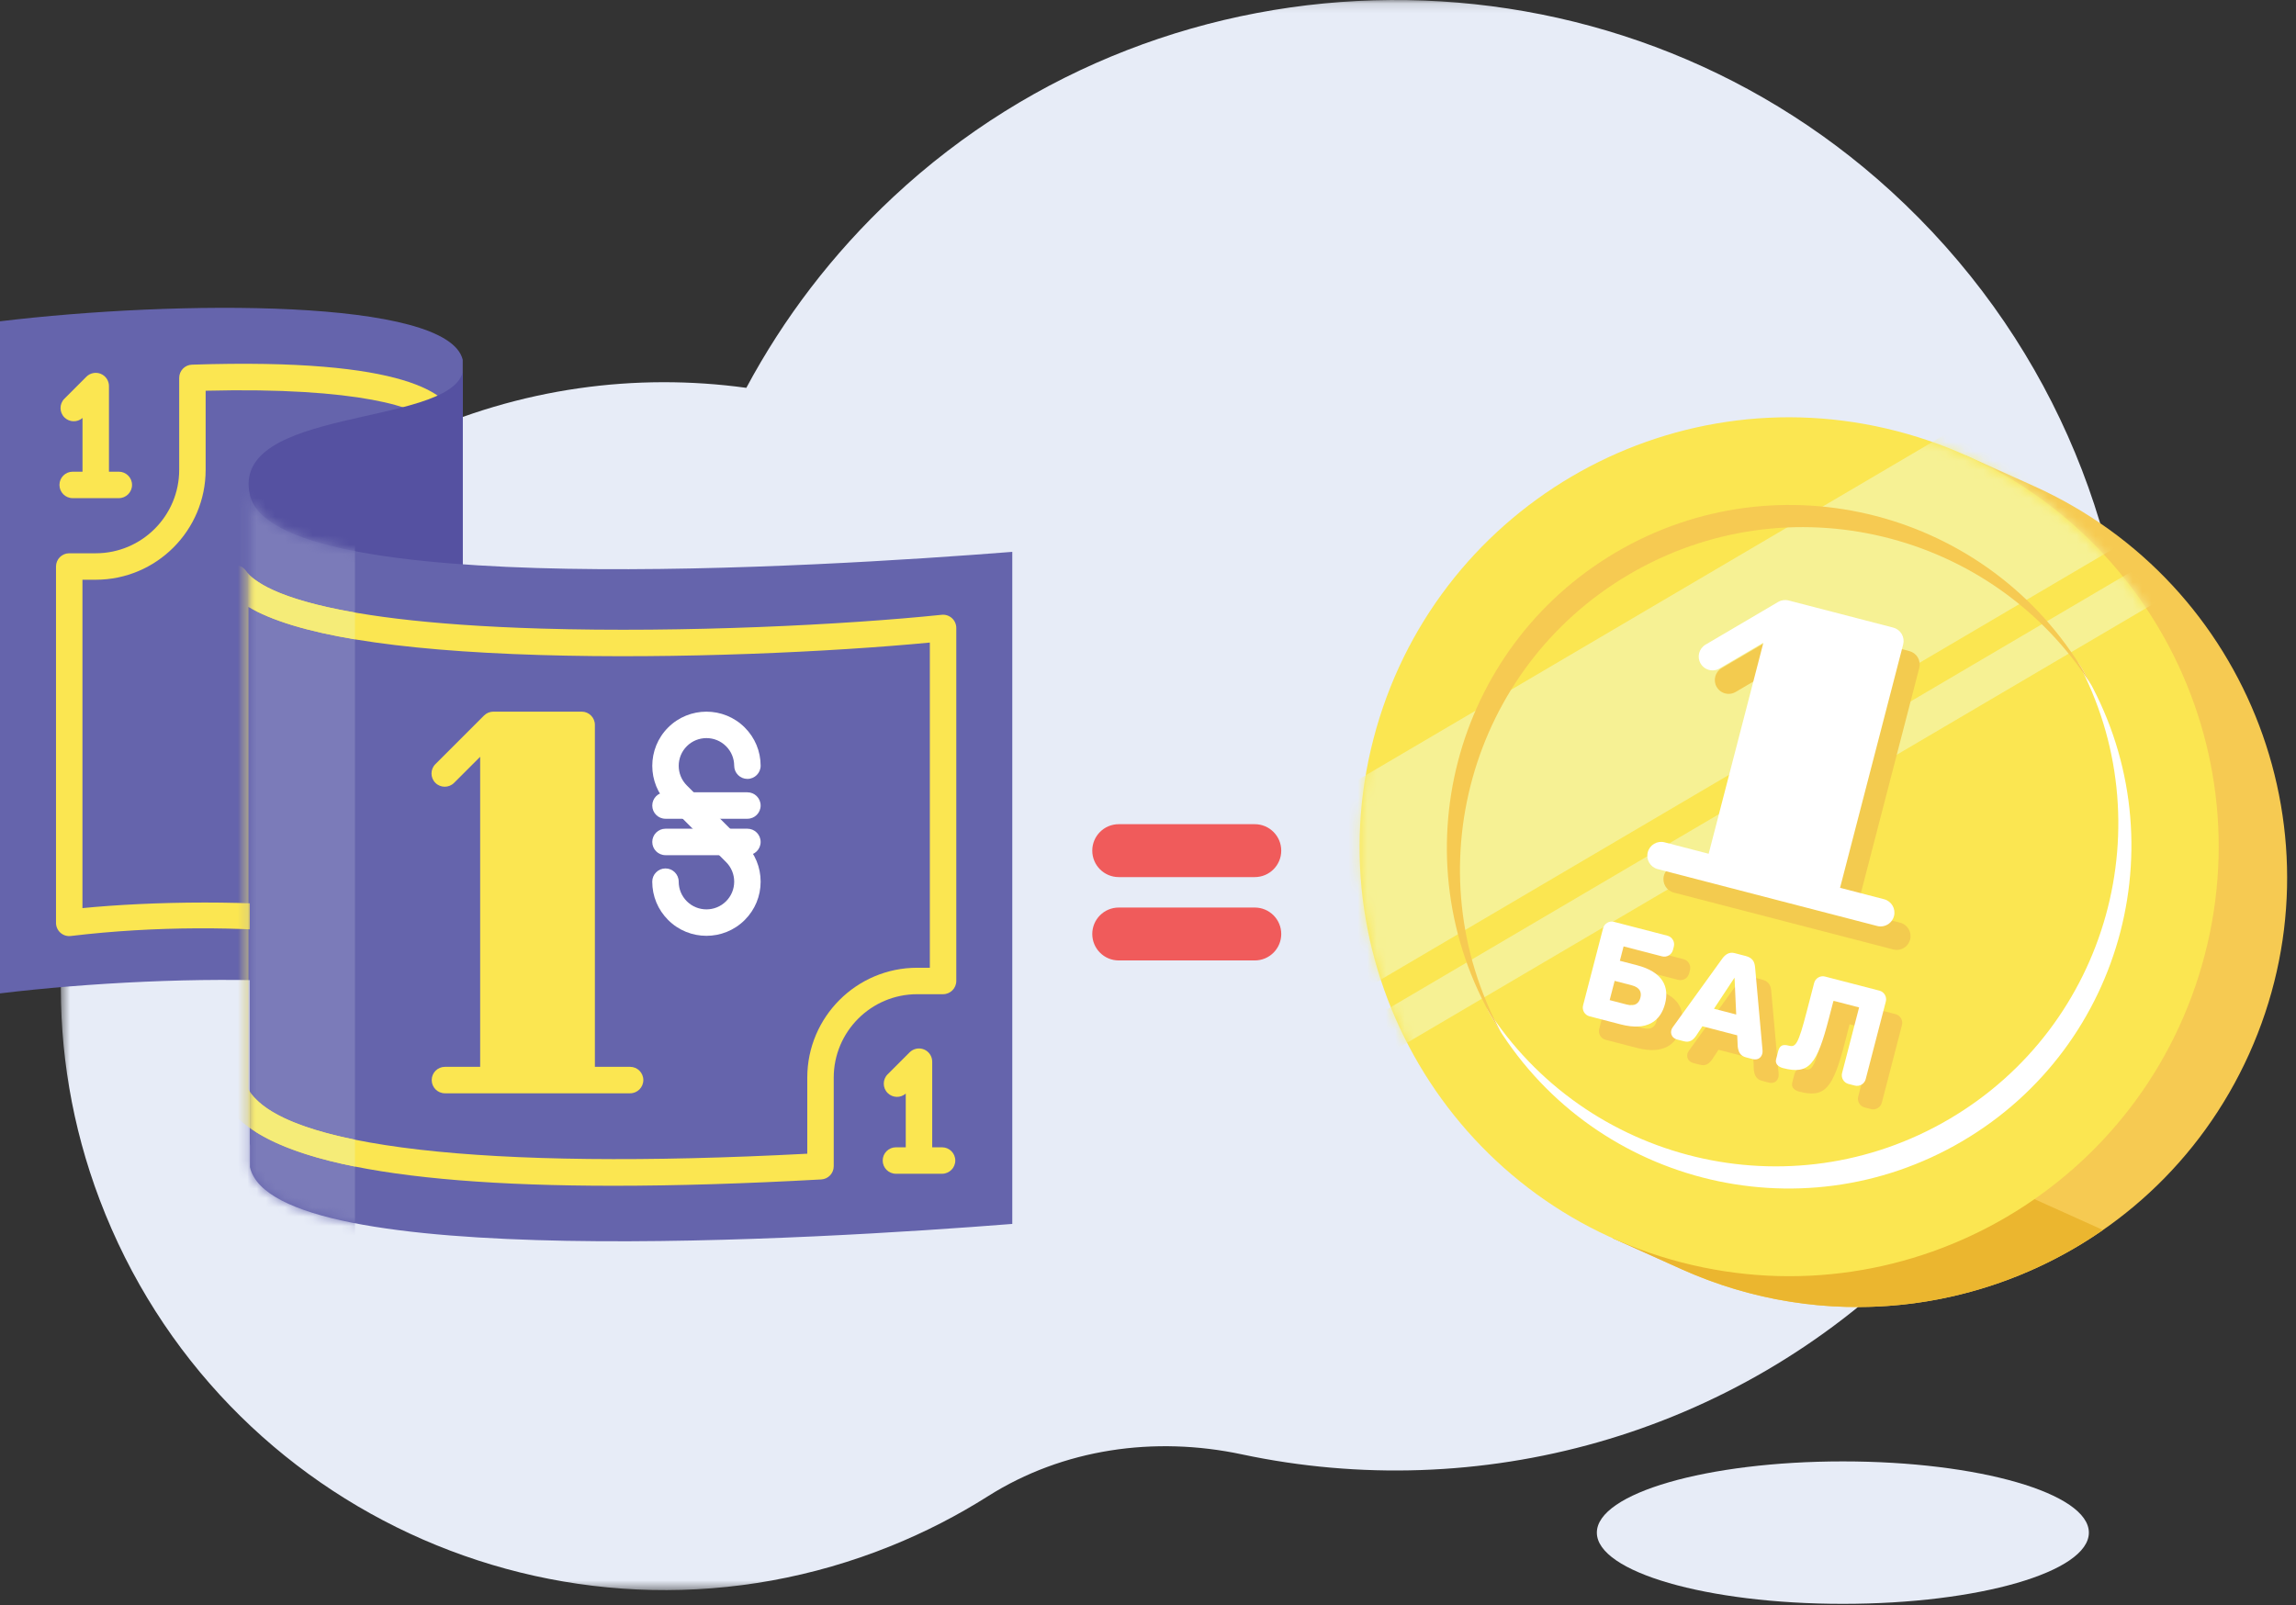<?xml version="1.0" encoding="UTF-8"?>
<svg width="246px" height="172px" viewBox="0 0 246 172" version="1.1" xmlns="http://www.w3.org/2000/svg" xmlns:xlink="http://www.w3.org/1999/xlink">
    <rect x="0" y="0" width="246" height="172" fill="#333333" stroke="none"/>
    <!-- Generator: sketchtool 49.1 (51147) - http://www.bohemiancoding.com/sketch -->
    <title>4A3114A4-4F04-42B6-898D-F59C1E2B639E</title>
    <desc>Created with sketchtool.</desc>
    <defs>
        <polygon id="path-1" points="0.52 0.12 222.335 0.12 222.335 170.529 0.52 170.529"></polygon>
        <path d="M2.154,35.315 C-4.224,59.914 10.548,85.025 35.147,91.403 C59.745,97.781 84.856,83.01 91.235,58.411 C97.612,33.812 82.84,8.701 58.242,2.323 C54.369,1.319 50.486,0.839 46.662,0.839 C26.203,0.841 7.528,14.59 2.154,35.315 Z" id="path-3"></path>
        <path d="M2.154,35.315 C-4.224,59.914 10.548,85.025 35.147,91.403 C59.745,97.781 84.856,83.01 91.235,58.411 C97.612,33.812 82.84,8.701 58.242,2.323 C54.369,1.319 50.486,0.839 46.662,0.839 C26.203,0.841 7.528,14.59 2.154,35.315 Z" id="path-5"></path>
        <path d="M0.779,72.205 C3.383,83.489 61.506,79.939 82.459,78.285 L82.459,6.26 C61.506,7.915 3.383,11.464 0.779,0.18 L0.779,72.205 Z" id="path-7"></path>
    </defs>
    <g id="Symbols" stroke="none" stroke-width="1" fill="none" fill-rule="evenodd">
        <g id="il/coin" transform="translate(0, -1)">
            <g id="Page-1">
                <g id="Group-16" transform="translate(6, 0.88)">
                    <path d="M217.807,164.368 C217.807,168.583 206.006,172 191.45,172 C176.893,172 165.092,168.583 165.092,164.368 C165.092,160.153 176.893,156.734 191.45,156.734 C206.006,156.734 217.807,160.153 217.807,164.368" id="Fill-1" fill="#E7ECF7"></path>
                    <g id="Group-5">
                        <mask id="mask-2" fill="white">
                            <use xlink:href="#path-1"></use>
                        </mask>
                        <g id="Clip-4"></g>
                        <path d="M196.569,20.576 C166.392,-6.966 119.54,-6.649 89.689,21.244 C83.168,27.34 77.936,34.264 73.964,41.684 C62.162,40.062 49.742,41.656 38.011,47.072 C7.368,61.224 -7.281,97.139 4.683,128.702 C17.588,162.745 55.873,179.368 89.454,165.798 C93.137,164.31 96.607,162.519 99.847,160.468 C107.907,155.364 117.713,153.994 127.044,155.977 C152.281,161.344 179.637,154.236 199.242,134.631 C230.899,102.974 230.008,51.094 196.569,20.576" id="Fill-3" fill="#E7ECF7" mask="url(#mask-2)"></path>
                    </g>
                    <path d="M234.977,113.072 C224.537,136.24 197.292,146.559 174.124,136.118 C171.399,134.89 166.786,132.812 166.786,132.812 L204.595,48.912 C204.595,48.912 208.714,50.768 211.931,52.218 C235.101,62.658 245.417,89.904 234.977,113.072" id="Fill-6" fill="#F6CA52"></path>
                    <path d="M175.981,112.407 L166.786,132.812 C166.786,132.812 171.398,134.89 174.124,136.118 C189.413,143.008 206.475,140.853 219.314,131.934 L175.981,112.407 Z" id="Fill-8" fill="#EBB62F"></path>
                    <path d="M230.234,102.411 C223.856,127.01 198.745,141.781 174.146,135.403 C149.547,129.025 134.776,103.914 141.154,79.315 C147.532,54.717 172.643,39.945 197.242,46.323 C221.84,52.701 236.612,77.812 230.234,102.411" id="Fill-10" fill="#FBE651"></path>
                    <path d="M221.2,100.069 C216.115,119.681 196.095,131.457 176.483,126.372 C156.871,121.288 145.095,101.267 150.179,81.655 C155.264,62.044 175.285,50.268 194.896,55.352 C214.508,60.437 226.284,80.457 221.2,100.069" id="Fill-12" fill="#FBE651"></path>
                    <path d="M217.29,72.133 C217.057,71.735 216.809,71.35 216.562,70.964 C225.898,88.266 219.944,109.99 202.857,120.041 C185.77,130.092 163.89,124.74 153.304,108.174 C153.52,108.577 153.737,108.98 153.972,109.378 C164.257,126.863 186.769,132.7 204.254,122.415 C221.738,112.13 227.575,89.618 217.29,72.133" id="Fill-14" fill="#FFFFFF"></path>
                </g>
                <g id="Group-23" transform="translate(145, 44.88)">
                    <g id="Group-19">
                        <mask id="mask-4" fill="white">
                            <use xlink:href="#path-3"></use>
                        </mask>
                        <g id="Clip-18"></g>
                        <polygon id="Fill-17" fill="#F6F194" mask="url(#mask-4)" points="-8.744 67.975 -18.729 50.999 80.905 -7.607 90.89 9.367"></polygon>
                    </g>
                    <g id="Group-22">
                        <mask id="mask-6" fill="white">
                            <use xlink:href="#path-5"></use>
                        </mask>
                        <g id="Clip-21"></g>
                        <polygon id="Fill-20" fill="#F6F194" mask="url(#mask-6)" points="-5.064 74.232 -7.179 70.635 92.456 12.027 94.572 15.625"></polygon>
                    </g>
                </g>
                <g id="Group-56" transform="translate(0, 33.88)">
                    <path d="M160.099,76.594 C160.332,76.992 160.58,77.377 160.827,77.763 C151.491,60.461 157.445,38.737 174.532,28.686 C191.619,18.635 213.499,23.987 224.085,40.553 C223.869,40.15 223.652,39.747 223.417,39.349 C213.132,21.864 190.62,16.027 173.135,26.312 C155.651,36.597 149.814,59.109 160.099,76.594" id="Fill-24" fill="#F6CA52"></path>
                    <path d="M205.479,37.578 C205.28,37.24 204.955,36.994 204.575,36.895 L193.366,33.989 C193.271,33.965 193.174,33.95 193.077,33.944 C193.061,33.943 193.046,33.946 193.032,33.946 C192.951,33.944 192.87,33.945 192.789,33.956 C192.756,33.96 192.726,33.972 192.694,33.978 C192.631,33.991 192.569,34.002 192.508,34.023 C192.416,34.055 192.326,34.096 192.241,34.146 L184.461,38.722 C183.756,39.137 183.521,40.044 183.936,40.749 C184.211,41.219 184.707,41.48 185.213,41.48 C185.469,41.48 185.727,41.413 185.963,41.275 L190.661,38.512 L184.797,61.131 L180.079,59.908 C179.283,59.701 178.478,60.178 178.273,60.97 C178.068,61.761 178.543,62.57 179.334,62.775 L185.486,64.37 L185.487,64.37 L191.092,65.823 L202.849,68.871 C202.974,68.904 203.099,68.919 203.222,68.919 C203.88,68.919 204.482,68.476 204.655,67.809 C204.86,67.018 204.384,66.209 203.593,66.004 L198.875,64.781 L205.636,38.701 C205.735,38.321 205.678,37.917 205.479,37.578" id="Fill-26" fill="#F3CB4F"></path>
                    <path d="M174.726,74.755 L174.191,76.817 L176.013,77.289 C176.951,77.532 177.34,77.12 177.484,76.564 C177.623,76.032 177.498,75.473 176.548,75.227 L174.726,74.755 Z M180.972,71.445 C180.841,71.951 180.315,72.26 179.809,72.13 L175.685,71.06 L175.285,72.604 L177.106,73.075 C179.928,73.807 180.589,75.424 180.126,77.208 C179.642,79.08 178.202,80.152 175.38,79.421 L172.028,78.551 C171.522,78.42 171.212,77.894 171.343,77.388 L173.488,69.113 C173.619,68.608 174.145,68.298 174.651,68.429 L180.382,69.916 C180.888,70.047 181.2,70.572 181.069,71.078 L180.972,71.445 Z" id="Fill-28" fill="#F6CA52"></path>
                    <path d="M185.369,77.744 L187.749,78.36 L187.57,74.411 L185.369,77.744 Z M190.571,82.211 C190.623,82.738 190.266,83.334 189.482,83.131 L188.799,82.953 C188.153,82.786 187.986,82.337 187.912,81.792 L187.858,80.589 L184.127,79.621 L183.458,80.637 C183.14,81.081 182.789,81.395 182.143,81.227 L181.461,81.051 C180.688,80.851 180.632,80.134 180.956,79.718 L186.265,72.358 C186.599,71.905 187.02,71.636 187.577,71.78 L188.754,72.085 C189.514,72.282 189.712,72.712 189.77,73.266 L190.571,82.211 Z" id="Fill-30" fill="#F6CA52"></path>
                    <path d="M198.171,76.89 L197.683,78.775 C196.387,83.773 195.547,84.824 192.764,84.103 C192.271,83.975 191.897,83.648 192.024,83.155 L192.243,82.307 C192.411,81.662 192.741,81.532 193.387,81.699 C194.133,81.892 194.393,81.568 195.317,78 L196.102,74.976 C196.233,74.47 196.76,74.161 197.266,74.292 L203.098,75.805 C203.604,75.935 203.914,76.461 203.782,76.967 L201.624,85.293 C201.493,85.798 200.966,86.107 200.46,85.976 L199.777,85.8 C199.271,85.668 198.962,85.142 199.093,84.637 L200.917,77.601 L198.171,76.89 Z" id="Fill-32" fill="#F6CA52"></path>
                    <path d="M203.753,35.061 C203.554,34.723 203.229,34.477 202.849,34.378 L191.642,31.473 C191.546,31.448 191.447,31.433 191.348,31.427 C191.309,31.425 191.271,31.431 191.232,31.431 C191.174,31.433 191.117,31.431 191.061,31.439 C190.999,31.448 190.94,31.466 190.881,31.481 C190.848,31.491 190.815,31.495 190.781,31.506 C190.686,31.54 190.594,31.582 190.507,31.634 L182.735,36.205 C182.03,36.62 181.795,37.527 182.21,38.232 C182.485,38.702 182.981,38.963 183.487,38.963 C183.743,38.963 184.001,38.897 184.237,38.758 L188.935,35.995 L183.07,58.614 L178.352,57.391 C177.557,57.184 176.751,57.661 176.546,58.453 C176.341,59.245 176.816,60.053 177.607,60.258 L201.123,66.355 C201.248,66.387 201.373,66.403 201.496,66.403 C202.154,66.403 202.756,65.96 202.929,65.293 C203.134,64.501 202.658,63.693 201.867,63.488 L197.149,62.264 L203.91,36.184 C204.009,35.804 203.952,35.4 203.753,35.061" id="Fill-34" fill="#FFFFFF"></path>
                    <path d="M172.998,72.237 L172.464,74.299 L174.285,74.771 C175.222,75.014 175.612,74.602 175.757,74.045 C175.894,73.513 175.769,72.956 174.82,72.709 L172.998,72.237 Z M179.244,68.927 C179.113,69.433 178.587,69.742 178.081,69.611 L173.956,68.542 L173.557,70.085 L175.378,70.558 C178.2,71.29 178.861,72.905 178.398,74.689 C177.913,76.562 176.474,77.633 173.652,76.903 L170.299,76.032 C169.793,75.903 169.483,75.376 169.614,74.87 L171.761,66.595 C171.892,66.089 172.418,65.779 172.924,65.911 L178.655,67.397 C179.161,67.528 179.471,68.054 179.34,68.56 L179.244,68.927 Z" id="Fill-36" fill="#FFFFFF"></path>
                    <path d="M183.642,75.225 L186.022,75.843 L185.843,71.892 L183.642,75.225 Z M188.844,79.694 C188.895,80.219 188.537,80.816 187.755,80.612 L187.071,80.436 C186.424,80.267 186.257,79.82 186.184,79.273 L186.13,78.072 L182.399,77.103 L181.731,78.118 C181.412,78.562 181.061,78.876 180.416,78.71 L179.732,78.532 C178.959,78.332 178.904,77.615 179.227,77.201 L184.537,69.841 C184.871,69.386 185.292,69.118 185.85,69.263 L187.025,69.567 C187.786,69.764 187.984,70.194 188.042,70.749 L188.844,79.694 Z" id="Fill-38" fill="#FFFFFF"></path>
                    <path d="M196.443,74.371 L195.954,76.257 C194.658,81.254 193.819,82.305 191.035,81.584 C190.542,81.455 190.168,81.13 190.296,80.637 L190.515,79.788 C190.683,79.143 191.013,79.013 191.658,79.18 C192.405,79.373 192.665,79.05 193.589,75.481 L194.374,72.457 C194.505,71.951 195.031,71.642 195.537,71.773 L201.37,73.286 C201.876,73.416 202.185,73.943 202.053,74.449 L199.895,82.773 C199.763,83.28 199.238,83.589 198.732,83.458 L198.049,83.282 C197.543,83.15 197.234,82.623 197.365,82.118 L199.189,75.083 L196.443,74.371 Z" id="Fill-40" fill="#FFFFFF"></path>
                    <path d="M134.441,61.115 L119.864,61.115 C118.298,61.115 117.029,59.846 117.029,58.281 C117.029,56.715 118.298,55.446 119.864,55.446 L134.441,55.446 C136.006,55.446 137.276,56.715 137.276,58.281 C137.276,59.846 136.006,61.115 134.441,61.115" id="Fill-42" fill="#F05B5B"></path>
                    <path d="M134.441,70.048 L119.864,70.048 C118.298,70.048 117.029,68.779 117.029,67.214 C117.029,65.648 118.298,64.379 119.864,64.379 L134.441,64.379 C136.006,64.379 137.276,65.648 137.276,67.214 C137.276,68.779 136.006,70.048 134.441,70.048" id="Fill-44" fill="#F05B5B"></path>
                    <path d="M49.578,77.697 C47.982,71.086 18.904,71.295 0,73.578 L0,1.553 C18.904,-0.73 47.982,-0.939 49.578,5.673 L49.578,77.697 Z" id="Fill-46" fill="#6564AC"></path>
                    <path d="M12.73,17.67 L11.675,17.67 L11.675,8.494 C11.675,7.92 11.331,7.404 10.8,7.184 C10.274,6.967 9.662,7.086 9.256,7.491 L6.901,9.847 C6.347,10.4 6.347,11.298 6.901,11.852 C7.432,12.383 8.285,12.403 8.841,11.912 L8.841,17.67 L7.787,17.67 C7.003,17.67 6.37,18.305 6.37,19.087 C6.37,19.87 7.003,20.505 7.787,20.505 L12.73,20.505 C13.513,20.505 14.147,19.87 14.147,19.087 C14.147,18.305 13.513,17.67 12.73,17.67" id="Fill-48" fill="#FBE651"></path>
                    <path d="M21.942,63.842 C31.148,63.842 41.154,64.712 45.955,67.383 L45.955,12.442 C45.265,10.821 38.324,8.585 22.033,8.993 L22.033,17.473 C22.033,23.966 16.751,29.248 10.258,29.248 L8.834,29.248 L8.834,64.44 C12.374,64.088 17.046,63.842 21.942,63.842 M47.371,72.209 C46.724,72.209 46.149,71.766 45.994,71.124 C45.177,67.737 25.671,65.243 7.587,67.428 C7.186,67.477 6.78,67.351 6.476,67.081 C6.173,66.812 6,66.426 6,66.021 L6,27.831 C6,27.048 6.633,26.413 7.417,26.413 L10.258,26.413 C15.188,26.413 19.199,22.403 19.199,17.473 L19.199,7.616 C19.199,6.852 19.805,6.225 20.569,6.2 C43.72,5.435 48.157,9.442 48.75,11.895 C48.776,12.004 48.789,12.116 48.789,12.228 L48.789,70.791 C48.789,71.509 48.253,72.114 47.539,72.198 C47.483,72.205 47.426,72.209 47.371,72.209" id="Fill-50" fill="#FBE651"></path>
                    <path d="M49.578,7.018 C48.005,12.87 24.599,10.735 26.779,20.18 L26.779,89.873 L26.807,89.873 C28.903,82.571 51.244,84.599 49.578,77.696 L49.578,7.018 Z" id="Fill-52" fill="#5551A1"></path>
                    <path d="M26.779,20.18 C29.383,31.463 87.506,27.915 108.459,26.261 L108.459,98.284 C87.506,99.939 29.383,103.489 26.779,92.206 L26.779,20.18 Z" id="Fill-54" fill="#6564AC"></path>
                </g>
                <g id="Group-61" transform="translate(26, 53.88)">
                    <mask id="mask-8" fill="white">
                        <use xlink:href="#path-7"></use>
                    </mask>
                    <g id="Clip-58"></g>
                    <polygon id="Fill-57" fill="#7B7BB9" mask="url(#mask-8)" points="-7.312 91.084 12.03 91.084 12.03 -21.012 -7.312 -21.012"></polygon>
                    <path d="M0.607,63.859 C4.171,70.073 25.896,72.578 60.494,70.76 L60.494,62.606 C60.494,56.113 65.776,50.831 72.268,50.831 L73.625,50.831 L73.625,15.981 C63.116,16.985 46.632,17.762 31.875,17.316 C16.082,16.842 5.602,15.109 0.607,12.153 L0.607,63.859 Z M61.911,72.103 L61.92,72.103 L61.911,72.103 Z M39.747,74.195 C14.961,74.195 0.921,71.059 -2.086,64.824 C-2.179,64.632 -2.227,64.421 -2.227,64.208 L-2.227,9.102 C-2.227,8.483 -1.826,7.935 -1.235,7.75 C-0.647,7.566 -0.002,7.783 0.352,8.29 C1.476,9.901 6.807,13.729 31.96,14.483 C47.344,14.944 64.606,14.073 74.895,13.006 C75.294,12.963 75.692,13.094 75.991,13.363 C76.289,13.632 76.459,14.014 76.459,14.416 L76.459,52.248 C76.459,53.031 75.825,53.666 75.042,53.666 L72.268,53.666 C67.338,53.666 63.328,57.676 63.328,62.606 L63.328,72.103 C63.328,72.856 62.74,73.477 61.989,73.518 C53.808,73.97 46.39,74.195 39.747,74.195 Z" id="Fill-59" fill="#FBE651" mask="url(#mask-8)"></path>
                    <path d="M12.03,69.259 C5.847,68.004 1.946,66.194 0.607,63.86 L0.607,12.154 C3.078,13.616 6.896,14.778 12.03,15.637 L12.03,12.763 C3.572,11.299 1.079,9.332 0.352,8.291 C-0.002,7.783 -0.647,7.566 -1.235,7.75 C-1.825,7.936 -2.227,8.483 -2.227,9.102 L-2.227,64.209 C-2.227,64.422 -2.179,64.633 -2.086,64.824 C-0.487,68.14 4.233,70.579 12.03,72.137 L12.03,69.259 Z" id="Fill-60" fill="#F5EC78" mask="url(#mask-8)"></path>
                </g>
                <g id="Group-72" transform="translate(46, 76.88)">
                    <path d="M54.934,47.073 L53.88,47.073 L53.88,37.897 C53.88,37.324 53.535,36.807 53.005,36.588 C52.478,36.37 51.867,36.49 51.461,36.895 L49.105,39.25 C48.551,39.803 48.551,40.701 49.105,41.254 C49.636,41.786 50.487,41.807 51.045,41.315 L51.045,47.073 L49.992,47.073 C49.208,47.073 48.575,47.708 48.575,48.49 C48.575,49.273 49.208,49.908 49.992,49.908 L54.934,49.908 C55.718,49.908 56.352,49.273 56.352,48.49 C56.352,47.708 55.718,47.073 54.934,47.073" id="Fill-62" fill="#FBE651"></path>
                    <path d="M34.079,11.864 L25.303,11.864 C24.519,11.864 23.886,11.229 23.886,10.447 C23.886,9.664 24.519,9.029 25.303,9.029 L34.079,9.029 C34.862,9.029 35.496,9.664 35.496,10.447 C35.496,11.229 34.862,11.864 34.079,11.864" id="Fill-64" fill="#FFFFFF"></path>
                    <path d="M34.079,15.767 L25.303,15.767 C24.519,15.767 23.886,15.132 23.886,14.35 C23.886,13.566 24.519,12.931 25.303,12.931 L34.079,12.931 C34.862,12.931 35.496,13.566 35.496,14.35 C35.496,15.132 34.862,15.767 34.079,15.767" id="Fill-66" fill="#FFFFFF"></path>
                    <path d="M29.69,24.409 C28.203,24.409 26.716,23.843 25.585,22.711 C24.488,21.613 23.884,20.155 23.884,18.605 C23.884,17.823 24.518,17.188 25.301,17.188 C26.085,17.188 26.718,17.823 26.718,18.605 C26.718,19.399 27.028,20.145 27.589,20.707 C28.748,21.864 30.631,21.865 31.792,20.707 C32.353,20.145 32.663,19.399 32.663,18.605 C32.663,17.811 32.353,17.065 31.792,16.504 L25.585,10.296 C23.321,8.033 23.321,4.349 25.585,2.085 C27.848,-0.179 31.532,-0.179 33.795,2.085 C34.887,3.176 35.492,4.627 35.497,6.171 C35.5,6.953 34.868,7.59 34.085,7.593 L34.08,7.593 C33.299,7.593 32.665,6.962 32.663,6.18 C32.66,5.39 32.35,4.648 31.792,4.09 C30.633,2.93 28.747,2.931 27.588,4.089 C26.43,5.248 26.43,7.134 27.588,8.292 L33.795,14.499 C34.893,15.596 35.497,17.054 35.497,18.605 C35.497,20.156 34.893,21.614 33.795,22.711 C32.664,23.843 31.176,24.409 29.69,24.409" id="Fill-68" fill="#FFFFFF"></path>
                    <path d="M21.512,38.45 L17.738,38.45 L17.738,1.802 C17.738,1.019 17.104,0.384 16.321,0.384 L6.863,0.384 C6.679,0.384 6.504,0.422 6.343,0.486 C6.337,0.488 6.33,0.489 6.324,0.491 C6.15,0.563 5.991,0.668 5.86,0.8 L0.648,6.012 C0.094,6.565 0.094,7.463 0.648,8.016 C0.924,8.293 1.287,8.431 1.65,8.431 C2.012,8.431 2.375,8.293 2.652,8.016 L5.446,5.223 L5.446,38.45 L1.671,38.45 C0.888,38.45 0.254,39.085 0.254,39.867 C0.254,40.65 0.888,41.285 1.671,41.285 L6.863,41.285 L16.321,41.285 L21.512,41.285 C22.295,41.285 22.929,40.65 22.929,39.867 C22.929,39.085 22.295,38.45 21.512,38.45" id="Fill-70" fill="#FBE651"></path>
                </g>
            </g>
        </g>
    </g>
</svg>